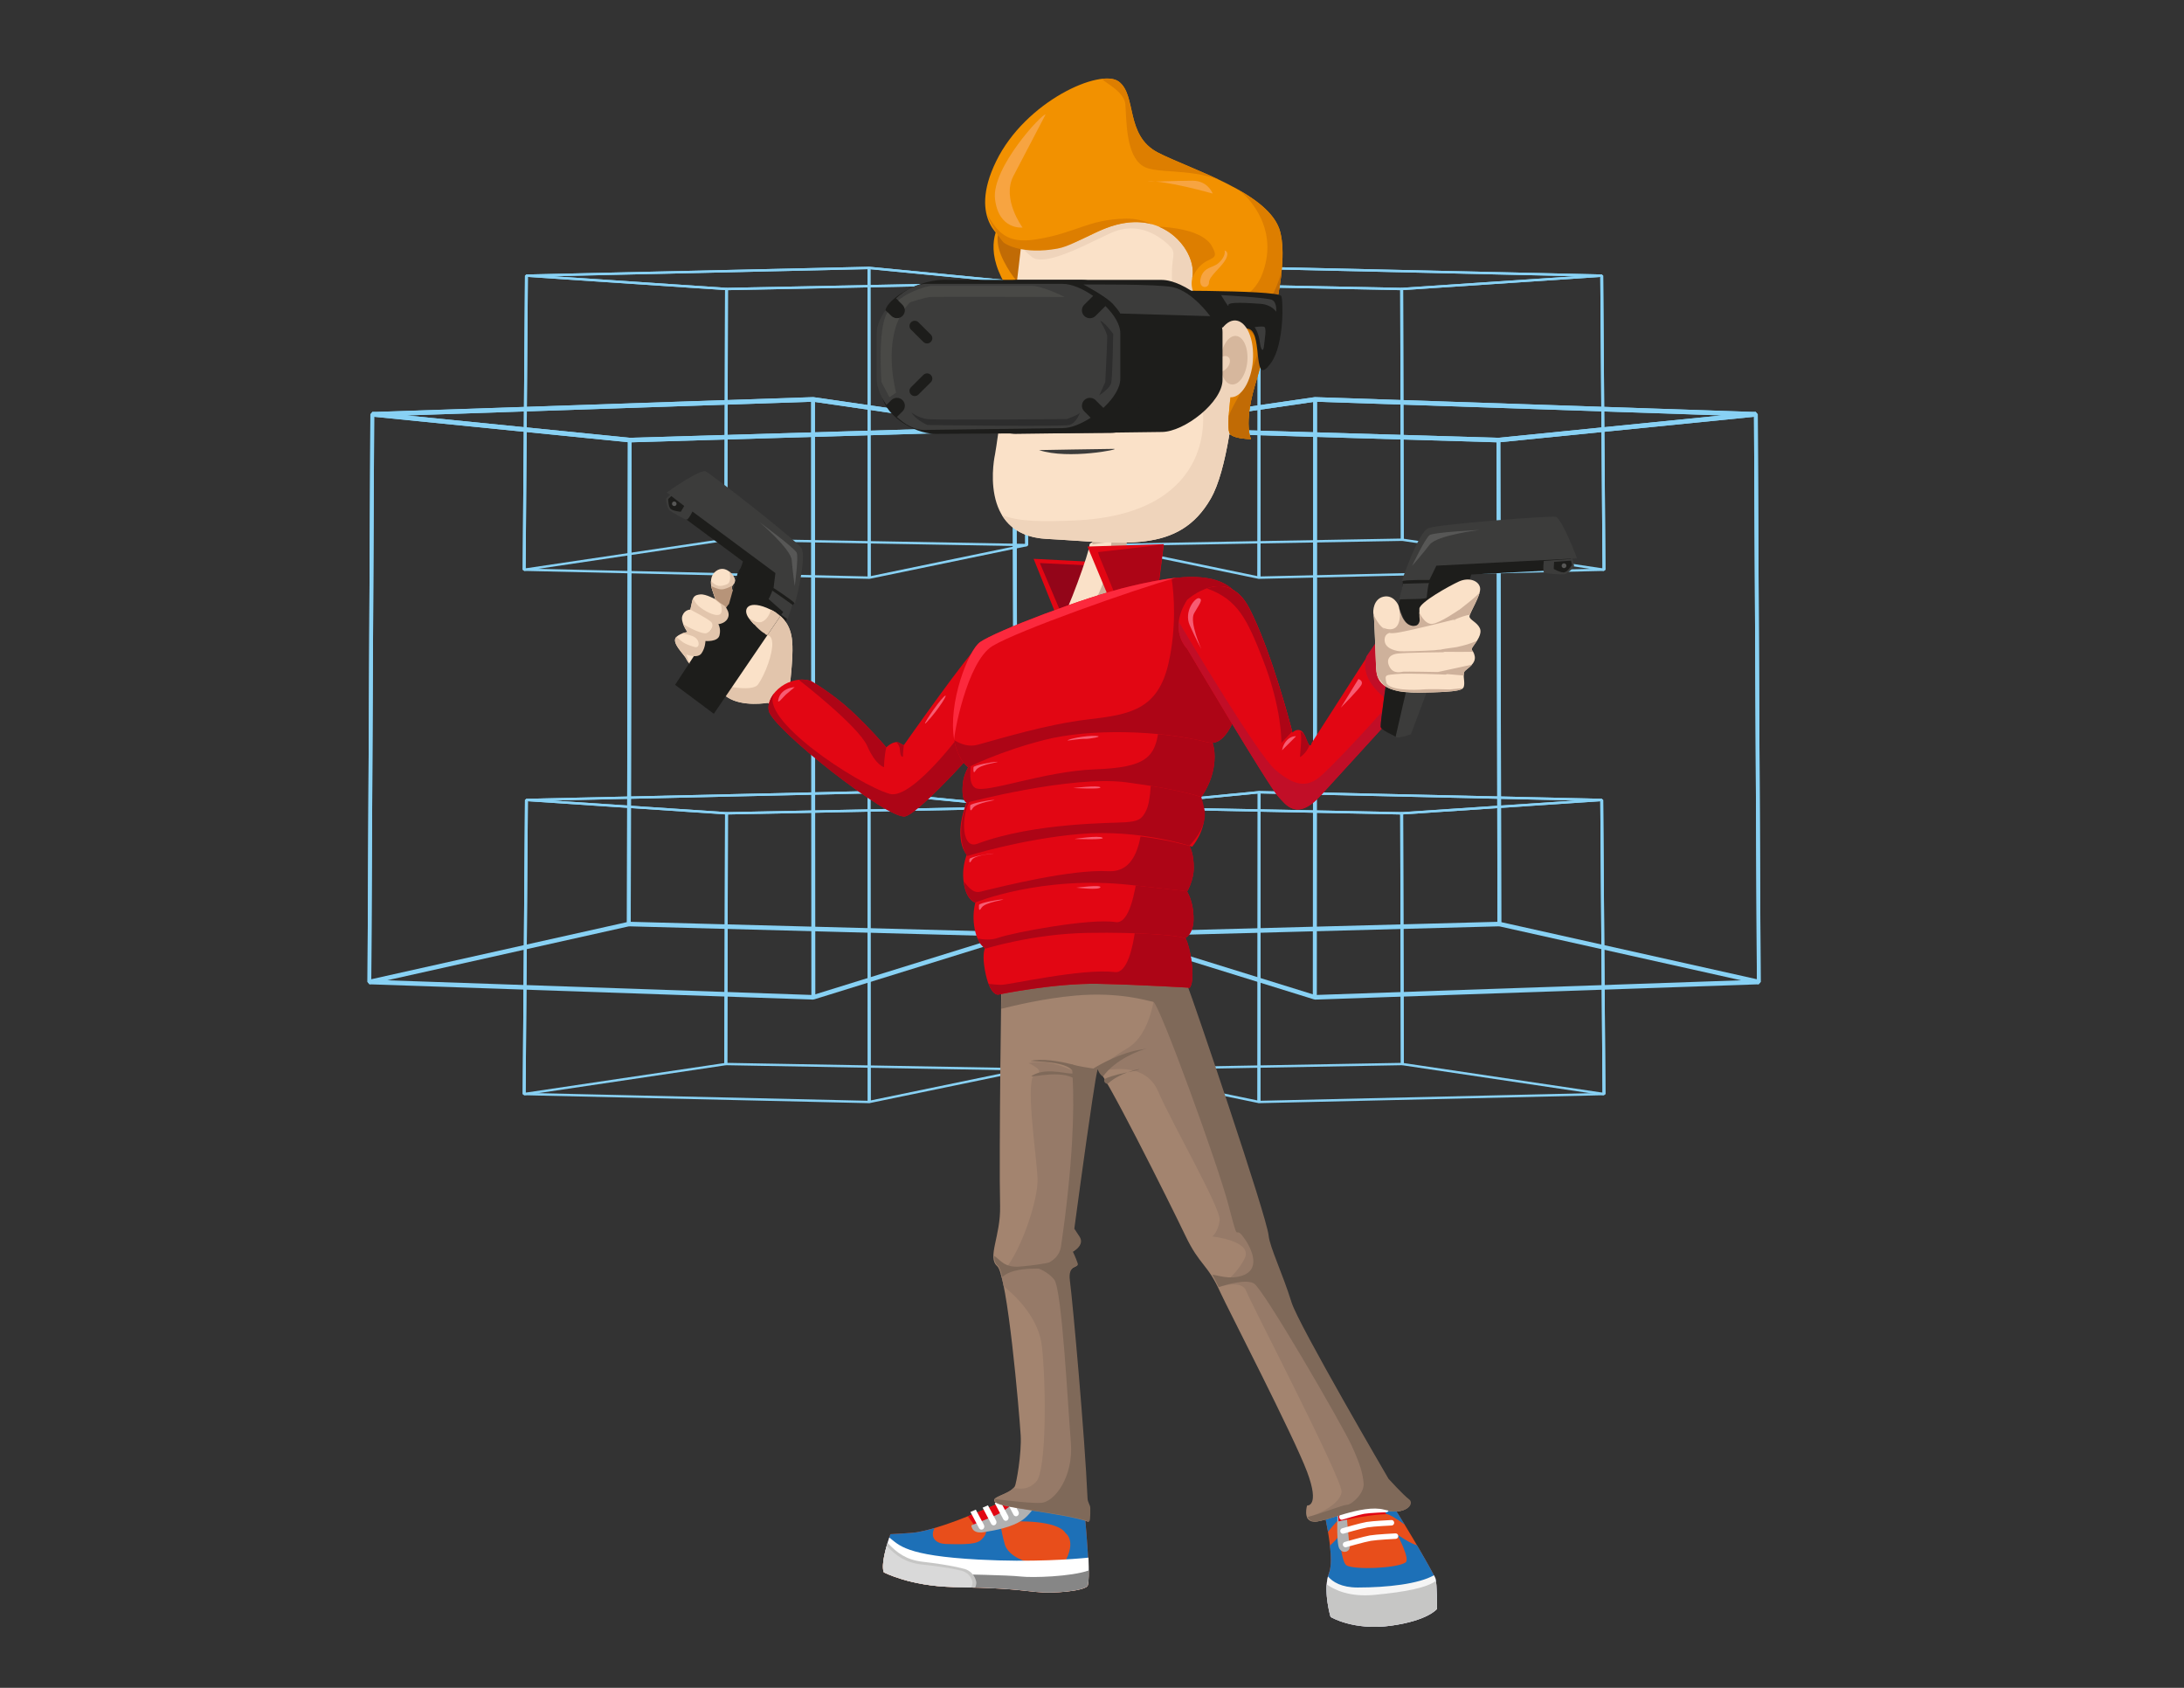 <?xml version="1.0" encoding="UTF-8"?> <svg xmlns="http://www.w3.org/2000/svg" id="a" viewBox="0 0 792 612"><rect x="0" y="0" width="792" height="612" fill="#333333" stroke="none"/><g id="b"><g id="c"><path id="d" d="M228.41,158.74l129.95-3.87-63.53-9.22-147.38,4.98,80.96,8.11Zm139.48-2.49l-139.51,4.15h-.07l-93.35-9.35,.04-1.66,159.83-5.4h.1l73.02,10.6-.07,1.65Z" fill="#88d1f4"></path><path id="e" d="M229.05,160.38l-.32,173.86,139.02,3.71-.55-181.69-138.15,4.11Zm-1.69,174.67l.33-175.48,.67-.83,139.51-4.15,.7,.83,.56,183.38-.69,.83-140.39-3.75-.67-.83Z" fill="#88d1f4"></path><path id="f" d="M368.55,155.42l.56,183.38-.51,.8-73.48,22.81-.85-.8-.1-216.79,.76-.82,73.02,10.6,.6,.82Zm-.81,182.74l-.56-182.01-71.66-10.4,.1,214.79,72.11-22.38Z" fill="#88d1f4"></path><path id="g" d="M135.69,151.13l-1.05,203.93,92.71-20.7,.32-174.03-91.99-9.21Zm-2.42,204.92l1.05-205.83,.74-.83,93.35,9.35,.63,.83-.32,175.48-.56,.81-94.08,21-.8-.82Z" fill="#88d1f4"></path><path id="h" d="M295.53,144.83l.1,216.79-.7,.83-161-5.55-.66-.83,1.05-205.83,.67-.83,159.83-5.4,.7,.83Zm-1.26,215.93l-.1-215.08-158.48,5.35-1.05,204.22,159.63,5.51Z" fill="#88d1f4"></path></g><g id="i"><path id="j" d="M543.35,158.74l-129.95-3.87,63.53-9.22,147.38,4.98-80.96,8.11Zm-139.48-2.49l139.51,4.15h.07l93.35-9.35-.04-1.66-159.84-5.4h-.1l-73.02,10.6,.06,1.65Z" fill="#88d1f4"></path><path id="k" d="M542.71,160.38l.32,173.86-139.02,3.71,.55-181.69,138.14,4.11Zm1.69,174.67l-.33-175.48-.67-.83-139.51-4.15-.7,.83-.56,183.38,.7,.83,140.39-3.75,.67-.83Z" fill="#88d1f4"></path><path id="l" d="M403.2,155.42l-.56,183.38,.51,.8,73.48,22.81,.85-.8,.11-216.79-.76-.82-73.02,10.6-.6,.82Zm.8,182.74l.56-182.01,71.66-10.4-.11,214.79-72.11-22.38Z" fill="#88d1f4"></path><path id="m" d="M636.06,151.13l1.05,203.93-92.71-20.7-.32-174.03,91.99-9.21Zm2.42,204.92l-1.05-205.83-.74-.83-93.35,9.35-.63,.83,.33,175.48,.56,.81,94.08,21,.8-.82Z" fill="#88d1f4"></path><path id="n" d="M476.22,144.83l-.11,216.79,.7,.83,161-5.55,.66-.83-1.05-205.83-.67-.83-159.83-5.4-.7,.83Zm1.26,215.93l.11-215.08,158.47,5.35,1.05,204.22-159.63,5.51Z" fill="#88d1f4"></path></g><g id="o"><path id="p" d="M263.49,104.36l101-2-49.38-4.78-114.55,2.58,62.93,4.2Zm108.4-1.29l-108.42,2.15h-.06l-72.55-4.84,.03-.86,124.23-2.8h.08l56.75,5.49-.05,.86Z" fill="#88d1f4"></path><path id="q" d="M263.99,105.21l-.25,90.07,108.05,1.92-.43-94.12-107.37,2.13Zm-1.31,90.49l.25-90.91,.52-.43,108.42-2.15,.54,.43,.44,95-.54,.43-109.11-1.94-.52-.43Z" fill="#88d1f4"></path><path id="r" d="M372.41,102.64l.44,95-.4,.42-57.1,11.82-.66-.42-.08-112.31,.59-.43,56.75,5.49,.47,.43Zm-.63,94.67l-.43-94.29-55.69-5.39,.08,111.27,56.04-11.6Z" fill="#88d1f4"></path><path id="s" d="M191.43,100.42l-.81,105.65,72.06-10.72,.25-90.16-71.49-4.77Zm-1.88,106.16l.82-106.63,.57-.43,72.55,4.84,.49,.43-.25,90.91-.44,.42-73.12,10.88-.62-.42Z" fill="#88d1f4"></path><path id="t" d="M315.66,97.15l.08,112.31-.55,.43-125.12-2.88-.52-.43,.82-106.63,.51-.43,124.23-2.8,.55,.43Zm-.98,111.87l-.08-111.43-123.17,2.77-.82,105.8,124.06,2.85Z" fill="#88d1f4"></path></g><g id="u"><path id="v" d="M508.26,104.36l-101-2,49.38-4.78,114.55,2.58-62.92,4.2Zm-108.4-1.29l108.42,2.15h.06l72.55-4.84-.03-.86-124.23-2.8h-.08l-56.75,5.49,.05,.86Z" fill="#88d1f4"></path><path id="w" d="M507.77,105.21l.25,90.07-108.04,1.92,.43-94.12,107.37,2.13Zm1.31,90.49l-.25-90.91-.52-.43-108.42-2.15-.54,.43-.43,95,.54,.43,109.11-1.94,.52-.43Z" fill="#88d1f4"></path><path id="x" d="M399.34,102.64l-.43,95,.4,.42,57.1,11.82,.66-.42,.08-112.31-.59-.43-56.75,5.49-.47,.43Zm.63,94.67l.43-94.29,55.69-5.39-.08,111.27-56.04-11.6Z" fill="#88d1f4"></path><path id="y" d="M580.32,100.42l.81,105.65-72.06-10.72-.25-90.16,71.5-4.77Zm1.88,106.16l-.82-106.63-.58-.43-72.55,4.84-.49,.43,.25,90.91,.44,.42,73.12,10.88,.63-.42Z" fill="#88d1f4"></path><path id="a`" d="M456.09,97.15l-.08,112.31,.54,.43,125.12-2.88,.52-.43-.82-106.63-.52-.43-124.23-2.8-.55,.43Zm.98,111.87l.08-111.43,123.17,2.77,.82,105.8-124.06,2.85Z" fill="#88d1f4"></path></g><g id="aa"><path id="ab" d="M263.49,294.47l101-2-49.38-4.78-114.55,2.58,62.93,4.2Zm108.4-1.29l-108.42,2.15h-.06l-72.55-4.84,.03-.86,124.23-2.8h.08l56.75,5.49-.05,.86Z" fill="#88d1f4"></path><path id="ac" d="M263.99,295.32l-.25,90.07,108.05,1.92-.43-94.12-107.37,2.13Zm-1.31,90.49l.25-90.91,.52-.43,108.42-2.15,.54,.43,.44,95-.54,.43-109.11-1.94-.52-.43Z" fill="#88d1f4"></path><path id="ad" d="M372.41,292.75l.44,95-.4,.42-57.1,11.81-.66-.41-.08-112.31,.59-.43,56.75,5.49,.47,.43Zm-.63,94.67l-.43-94.29-55.69-5.39,.08,111.27,56.04-11.59Z" fill="#88d1f4"></path><path id="ae" d="M191.43,290.53l-.81,105.65,72.06-10.72,.25-90.16-71.49-4.77Zm-1.88,106.17l.82-106.63,.57-.43,72.55,4.84,.49,.43-.25,90.91-.44,.42-73.12,10.88-.62-.42Z" fill="#88d1f4"></path><path id="af" d="M315.66,287.26l.08,112.31-.55,.43-125.12-2.88-.52-.43,.82-106.63,.51-.43,124.23-2.8,.55,.43Zm-.98,111.87l-.08-111.43-123.17,2.77-.82,105.8,124.06,2.86Z" fill="#88d1f4"></path></g><g id="ag"><path id="ah" d="M508.26,294.47l-101-2,49.38-4.78,114.55,2.58-62.92,4.2Zm-108.4-1.29l108.42,2.15h.06l72.55-4.84-.03-.86-124.23-2.8h-.08l-56.75,5.49,.05,.86Z" fill="#88d1f4"></path><path id="ai" d="M507.77,295.32l.25,90.07-108.04,1.92,.43-94.12,107.37,2.13Zm1.31,90.49l-.25-90.91-.52-.43-108.42-2.15-.54,.43-.43,95,.54,.43,109.11-1.94,.52-.43Z" fill="#88d1f4"></path><path id="aj" d="M399.34,292.75l-.43,95,.4,.42,57.1,11.81,.66-.41,.08-112.31-.59-.43-56.75,5.49-.47,.43Zm.63,94.67l.43-94.29,55.69-5.39-.08,111.27-56.04-11.59Z" fill="#88d1f4"></path><path id="ak" d="M580.32,290.53l.81,105.65-72.06-10.72-.25-90.16,71.5-4.77Zm1.88,106.17l-.82-106.63-.58-.43-72.55,4.84-.49,.43,.25,90.91,.44,.42,73.12,10.88,.63-.42Z" fill="#88d1f4"></path><path id="al" d="M456.09,287.26l-.08,112.31,.54,.43,125.12-2.88,.52-.43-.82-106.63-.52-.43-124.23-2.8-.55,.43Zm.98,111.87l.08-111.43,123.17,2.77,.82,105.8-124.06,2.86Z" fill="#88d1f4"></path></g></g><g><g><path d="M288.64,215.41s.14,1.71-.26,2.77c-.25,.65-.73,.87-1.07,1.6-1.04,2.19-2.15,5-2.41,5.97-.5,1.83-11.25,7.4-12.89,6.3-1.64-1.1-4.81-24.6-4.05-25.21,.77-.61,1.45-3.28,1.45-3.28l-26.68-19.77s.82-5.29,1.52-5.21c.7,.08,36.31,23.23,36.77,23.6,.45,.37,7.62,13.24,7.62,13.24Z" fill="#1d1d1b"></path><path d="M288.31,218.87c-.97-1.29-7.79-5.67-7.79-5.67l.67-5.41-39.4-29.23s12.07-8.57,14.1-7.65c2.04,.93,32.4,24.63,34.67,27.74,2.26,3.11-2.25,20.21-2.25,20.21Z" fill="#3c3c3b"></path><path d="M285.59,224.51c-2.47-1.84-7.89-5.25-7.59-5.81,.46-.86,2.23-4.38,2.01-4.57-.38-.32,5.5,3.81,7.45,5.22-.67,1.81-1.41,3.83-1.86,5.16Z" fill="#3c3c3b"></path><path d="M288.2,212.56s1.44-10.47,.71-12.15c-.72-1.68-13.51-11.1-13.51-11.1,0,0,11.38,9.68,11.71,13.81,.33,4.12,1.09,9.44,1.09,9.44Z" fill="#575756"></path><g><path d="M257.64,208.4s2.85-3.05,5.7-1.83c2.85,1.22,5.3,4.89,2.04,6.52-3.26,1.63-7.33,2.65-7.74-4.68Z" fill="none"></path><path d="M260.08,217.57c-.61-.2-4.07-2.24-6.11-2.04-2.04,.2-2.65,.81-3.05,2.85-.41,2.04-.61,2.65-.61,2.65,0,0-2.04,0-2.85,2.24-.81,2.24,1.83,5.91,1.83,5.91,0,0-2.26,.29-3.87,1.63-2.44,2.04,2.76,6.46,3.46,8.15,1.02,2.44,10.17,10.72,14.87,13.85,5.5,3.67,14.66,2.04,14.66,2.04l10.18,6.92s4.48-7.13,3.67-7.54c-.81-.41-5.7-6.72-5.7-6.72,0,0,.81-7.41,.81-11.61s0-11-7.94-14.87c-7.94-3.87-10.39-.41-7.94,3.05,2.44,3.46,5.91,5.5,5.91,5.7,0,.64-17.31-12.22-17.31-12.22Z" fill="#fae1c8"></path><path d="M254.18,240.38c-.83,.64-2.39,.7-3.87,.58,1.51,1.75,3.96,4.11,6.51,6.35,.02-.2,.02-.41,0-.62-.2-2.65,5.09-6.52,5.09-6.52l-4.28-5.09s-1.63,3.87-3.46,5.3Z" fill="#b79479"></path><path d="M271.26,223.74c.08,.06,.16,.13,.24,.19-.1-.09-.19-.18-.29-.27,.02,.03,.03,.05,.05,.08Z" fill="#e2c5ac"></path><path d="M289.8,259.77c-1.91-1.95-3.93-4.14-4.87-5.55-2.04-3.05,1.63-7.54,1.63-7.54,0,0,.04-.07,.11-.21,.22-2.18,.71-7.34,.71-10.58,0-4.25,0-10.9-7.77-14.78-.41,1.31-1.41,3.67-3.43,4.39-1.44,.51-3.24-.48-4.67-1.58,1.34,1.99,4.33,5.11,5.85,5.79,.03,.03,.04,.05,.04,.06,.61,1.02,2.44-.2,2.65,3.46,.2,3.67-2.44,11-5.09,14.87-2.23,3.26-14.47,.15-18.24-.9,2.52,2.22,5.14,4.32,7.04,5.59,5.5,3.67,14.66,2.04,14.66,2.04l10.18,6.92s.54-.85,1.2-1.99Z" fill="#e2c5ac"></path><path d="M258.18,213.56l1.36,4.07s12.22,9.64,11.68,9.1c-.54-.54-5.84-12.36-5.84-13.64,0-1.29,1.77-1.56,.95-3.46-.81-1.9-3.67-4.75-6.65-2.58-2.99,2.17-1.49,6.52-1.49,6.52Z" fill="#fae1c8"></path><path d="M270.53,226.24c.03-.18,.06-.37,.09-.56-1.52-3.02-5.25-11.52-5.25-12.6,0-1.29,1.77-1.56,.95-3.46-.33-.77-.99-1.7-1.86-2.38,.31,1.25,.79,4.06-.99,4.69-2.24,.79-3.59,.94-5.65-1.29-.11,1.57,.36,2.92,.36,2.92l1.36,4.07s8.48,6.69,11,8.61Z" fill="#e2c5ac"></path><path d="M265.38,213.09c0-.3,.1-.54,.23-.77-1.14,.65-2.81,1.38-3.9,1.38-1.39,0-3.11-.84-3.78-1.2,.11,.64,.25,1.06,.25,1.06l1.29,3.7s8.55,7.06,11.06,8.98c.03-.18,.06-.37,.09-.56-1.52-3.02-5.25-11.52-5.25-12.6Z" fill="#b79479"></path><path d="M264.36,218.99c-.39-.1-19.55,29.33-19.55,29.33l14.05,10.49,25.15-36.92-16.39-14.5-3.26,11.61Z" fill="#1d1d1b"></path><path d="M279.43,221.03c-7.94-3.87-10.39-.41-7.94,3.05,.6,.85,1.26,1.61,1.91,2.28,1.56-.11,4.09-.45,4.09-.45,0,0,2.25-2.06,4.07-3.66-.64-.43-1.35-.85-2.13-1.23Z" fill="#fae1c8"></path><path d="M279.6,221.12c-.41,1.31-1.41,3.67-3.43,4.39-1.44,.51-3.24-.48-4.67-1.58,1.34,1.99,4.33,5.11,5.85,5.79,.03,.03,.04,.05,.04,.06,.2,.33,.52,.42,.88,.53l4.73-6.94c-.92-.82-2.04-1.58-3.4-2.26Z" fill="#e2c5ac"></path><path d="M256.21,229.58c-1.38,.52-6.56-2.04-8.48-3.32,.37,.98,.88,1.87,1.22,2.4,.21,.31,.34,.51,.34,.51h0c-.08,.01-.96,.14-1.98,.54,1.38,.2,3.72,.66,4.84,1.49,1.63,1.22,1.63,3.67,0,3.46,0,0-3.46-.81-5.09-2.24-.62-.55-1.25-1.06-1.78-1.49-2.06,2.09,2.92,6.36,3.61,8.01,.18,.44,.63,1.1,1.27,1.91-.67-1.99-1.27-3.54-1.27-3.54,0,0,4.07,1.63,5.5-.41,1.43-2.04,1.43-4.48,1.43-4.48,0,0,4.48,.41,5.09-2.04,.61-2.44-.41-4.07-.41-4.07,0,0,3.05-.2,3.67-2.85,.29-1.25-.43-2.6-1.26-3.67-.64-.42-1.2-.78-1.65-1.08,.42,1.31,.93,3.56-.35,4.13-1.83,.81-5.91-1.63-7.54-3.05-1.07-.94-1.7-2.14-2.01-2.85-.18,.37-.32,.84-.43,1.43-.41,2.04-.61,2.65-.61,2.65,0,0,6.31,3.26,7.54,4.48,1.22,1.22,0,3.46-1.63,4.07Z" fill="#e2c5ac"></path></g><g><path d="M251.28,185.19s-1.48,3.01-2.15,3.2c-.67,.19-5.61-2.76-6.37-3.38-.76-.62-1.45-3.93-1.15-4.3,.31-.37,1.76-1.66,1.76-1.66l7.91,6.14Z" fill="#3c3c3b"></path><path d="M248.12,183.46l-4.67-3.59-1.13,1.06s.01,2.75,.86,3.57c.85,.82,3.71,1.06,3.71,1.06l1.23-2.09Z" fill="#1d1d1b"></path><path d="M243.87,182.14c-.29,.35-.23,.87,.12,1.16,.35,.29,.88,.25,1.17-.1,.29-.35,.23-.86-.12-1.16-.36-.29-.88-.25-1.17,.1Z" fill="#575756"></path></g></g><g><path d="M294.23,247.01s7.46,4.26,14.38,10.65c6.92,6.39,12.78,13.31,12.78,13.31,0,0,2.86-2.76,4.79-1.6,1.33,.8,1.6,.8,1.6,.8,0,0,24.5-34.89,27.16-35.95,2.66-1.06,14.91,19.17,9.05,26.1-5.86,6.92-29.83,34.09-35.68,35.68-5.86,1.6-48.47-31.96-49.53-38.35-1.07-6.39,7.99-13.32,15.45-10.65Z" fill="#e20613"></path><path d="M328.31,296.01c5.86-1.6,29.83-28.76,35.68-35.68,1.82-2.15,1.89-5.6,1.04-9.28-4.44,1.57-9.28,3.79-10.63,6.35-2.66,5.06-23.26,32.93-31.78,30.45-11.75-3.43-48.64-27.7-41.59-36.83-1.7,1.97-2.65,4.34-2.26,6.64,1.06,6.39,43.67,39.95,49.53,38.35Z" fill="#ad0516"></path><path d="M326.36,272.04c.18,2.84,1.07,2.31,1.07,2.31,0,0,.07-2.16,.34-4.17-.07-.01-.41-.09-1.58-.8-.37-.22-.76-.3-1.17-.28,.59,.52,1.25,1.41,1.35,2.95Z" fill="#ad0516"></path><path d="M288.19,249.14s-4.49,.14-5.75,3.87c-1.13,3.36,1.68-.43,2.53-1.15,.84-.72,3.23-2.73,3.23-2.73Z" fill="#f75c72"></path><path d="M335.97,261.95c-2.4,2.5,3.9-7.04,6.29-9.29,2.39-2.25-2.04,4.86-6.29,9.29Z" fill="#f75c72"></path><path d="M289.96,246.74s21.3,16.51,24.5,23.7c3.2,7.19,6.12,7.72,6.12,7.72,0,0,0-3.54,.83-7.22l-.03,.03s-5.86-6.92-12.78-13.31c-6.92-6.39-14.38-10.65-14.38-10.65-1.45-.52-2.96-.66-4.44-.53l.18,.27Z" fill="#ad0516"></path></g><g><polygon points="397.14 203.78 374.83 202.62 383.15 223.37 393.36 219.14 397.14 203.78" fill="#e20613"></polygon><polygon points="400.92 205.31 377.1 204.16 385.42 223.75 396.39 214.92 400.92 205.31" fill="#930519"></polygon></g><g><path d="M384.77,224.89c1.77-1.22,10.65-25.67,10.3-27.29-.35-1.63,12.78-4.07,12.78-4.07,0,0-2.84,24.44-4.26,29.33-1.42,4.89-18.82,2.04-18.82,2.04Z" fill="#fae1c8"></path><path d="M396.13,195.23c.08,.37,0-.49,0,2.16l6.92-1.02s-.18,8.87-4.44,18.46c-1.77,3.97-7.01,7.57-12.54,10.48,6.83,.41,17.62,.48,18.58-3.07,1.42-5.23,4.79-31.56,4.79-31.56,0,0-13.67,2.82-13.31,4.56Z" fill="#ceb19b"></path></g><g><polygon points="394.36 198.17 402.52 217.72 420.24 211.63 422.05 197.3 394.36 198.17" fill="#e20613"></polygon><polygon points="420.24 210.98 421.95 197.43 398.19 200.2 398.62 201.64 404.69 216.32 420.24 210.98" fill="#ad0516"></polygon></g><g><g><path d="M497.42,543.4s6.66,11.98,6.92,13.85c.27,1.86,4.53,4.26,4.26,1.86-.27-2.4-6.92-15.98-7.19-16.78-.27-.8-4,1.07-4,1.07Z" fill="#b1b1b1"></path><g><path d="M479.31,544.74s5.06,19.44,2.66,25.56,.53,15.98,.53,15.98c0,0,8.26,5.06,21.84,3.2,13.58-1.86,16.78-6.12,16.78-6.12,0,0,0-9.05-.53-10.92-.53-1.86-15.18-26.9-18.91-31.42-3.73-4.53-22.37,3.73-22.37,3.73Z" fill="#e84e1b"></path><g><path d="M486.23,550.59c1.07,0,14.65-1.6,16.51-1.6,.89,0,3.82,1.69,6.63,3.8-3.23-5.3-6.26-10.05-7.69-11.79-3.73-4.53-22.37,3.73-22.37,3.73,0,0,1.3,5,2.27,10.73,1.92-2.54,4.14-4.87,4.65-4.87Z" fill="#1d70b7"></path><path d="M520.58,572.43c-.23-.82-3.18-6.09-6.73-12.14-3.06-.65-10.04-5.97-10.04-5.97l-16.51,.53s-2.58,3.5-5.01,5.56c.45,3.99,.52,7.75-.32,9.89-2.4,6.12,.53,15.98,.53,15.98,0,0,8.26,5.06,21.84,3.2,13.58-1.86,16.78-6.12,16.78-6.12,0,0,0-9.05-.53-10.92Z" fill="#1d70b7"></path></g><path d="M521.12,583.35s0-9.05-.53-10.92c-.05-.19-.26-.63-.58-1.26-5.49,3.16-16.88,4.45-27.64,4.45-5.9,0-9.08-2-10.8-4.03-1.59,6.12,.95,14.68,.95,14.68,0,0,8.26,5.06,21.84,3.2,13.58-1.86,16.78-6.12,16.78-6.12Z" fill="#f5f5f5"></path><path d="M504.34,589.47c13.58-1.86,16.78-6.12,16.78-6.12,0,0,0-7.33-.39-10.15-3.47,2.54-10.88,4-22.25,5.09-9.18,.88-14.6-1.86-17.38-3.81-.43,5.62,1.4,11.8,1.4,11.8,0,0,8.26,5.06,21.84,3.2Z" fill="#c6c6c5"></path><path d="M485.17,545.8s.27,20.24,3.2,21.84c2.93,1.6,17.84,1.07,21.3-1.07,3.46-2.13-14.65-30.36-15.45-30.62-.8-.27-9.05,1.06-9.05,1.06v8.79Z" fill="#e84e1b"></path><path d="M485.17,545.8s-.8,13.58,.53,15.71c1.33,2.13,3.99,1.07,3.73-.8-.27-1.86-1.6-15.71-1.33-16.78,.27-1.06-2.93,1.86-2.93,1.86Z" fill="#b1b1b1"></path><path d="M507.06,556.82c.09,.54-.28,1.06-.82,1.15,0,0-6.84,.34-9.13,.73-2.25,.38-8.99,2.33-8.99,2.33-.54,.09-1.06-.28-1.15-.82h0c-.09-.54,.28-1.06,.82-1.15,0,0,6.74-1.95,8.99-2.33,2.28-.39,9.13-.73,9.13-.73,.54-.09,1.06,.27,1.15,.82h0Z" fill="#fff"></path></g><path d="M494.22,535.95c-.8-.27-9.05,1.06-9.05,1.06v8.79s.03,2.53,.21,5.87c3.71-.98,12.93-2.63,17.3-2.62-3.95-6.79-8.08-12.98-8.45-13.1Z" fill="#e20613"></path></g><path d="M363.2,352.02s-.99,66.57-.53,85.22c.27,10.92-4.79,18.64-1.06,21.84,3.73,3.2,7.99,52.73,8.52,61.25,.42,6.69-1.63,17.9-2.13,18.64-2.13,3.2-9.59,3.73-6.92,5.86,2.66,2.13,23.97,3.73,33.55,6.92,.38,.13,.52-1.65,.48-4.79-.02-1.36-.93-1.9-1.01-3.73-.96-22.15-5.3-70.49-6.39-78.83-.8-6.12,3.44-4.42,2.84-6.21-.71-2.13-1.78-4.26-1.78-4.26,0,0,4.53-2.31,2.4-5.5-2.13-3.2-1.86-2.84-1.86-2.84,0,0,7.46-55.75,8.52-57.88,1.07-2.13,26.63,49,31.96,60.18,5.33,11.18,7.99,10.12,12.78,20.77,2.25,5,26.63,52.2,31.42,64.98,4.79,12.78,0,12.25,0,12.25,0,0-1.6,5.33,2.13,5.86,3.73,.53,17.58-6.39,25.56-4.26,7.99,2.13,11.18-2.13,9.05-3.73-2.13-1.6-7.46-7.46-7.46-7.46,0,0-32.65-55.87-35.15-63.91-3.37-10.83-7.91-20.02-8.34-24.32-.71-7.1-27.34-85.39-29.47-90.72-2.13-5.33-1.6-10.12-5.86-11.18-4.26-1.07-61.25,5.86-61.25,5.86Z" fill="#a3846f"></path><path d="M474.19,550.58c.42,.3,1.36,.71,2.67,1.19,4.56-.26,17.29-6.28,24.82-4.28,7.99,2.13,11.18-2.13,9.05-3.73-2.13-1.6-7.46-7.46-7.46-7.46,0,0-32.65-55.87-35.15-63.91-3.37-10.83-7.91-20.02-8.34-24.32-.71-7.1-27.34-85.39-29.47-90.72-2.13-5.33-1.6-10.12-5.86-11.18-.71-.18-2.88-.13-6,.06l.41,13.16s-1.07,15.45-10.12,20.77c-6.45,3.8-9.27,6.56-10.36,7.85,.12,.14,.26,.31,.41,.52,3.71-.94,16.59-3.36,21.13,7.08,5.33,12.25,22.9,42.61,22.37,46.87-.53,4.26-2.66,5.86-2.66,5.86,0,0,14.91,1.6,11.72,7.99-3.2,6.39-9.41,10.35-9.41,10.35,0,0,8.35-2.89,9.95,1.37,1.6,4.26,35.15,68.71,34.62,72.97-.53,4.26-8.03,7.97-12.27,9.05-.12,.03-.21,.07-.25,.12,.06,.14,.13,.27,.21,.4Z" fill="#967a68"></path><g><path d="M364.68,544.2c-1.38,0-19.8,9.25-32.11,11.36-2.07,.36-9.67,.71-9.67,.71,0,0-3.8,10.3-2.42,13.85,0,0,9.32,4.97,25.2,5.33,15.88,.36,20.71,.71,30.03,1.78,6.33,.72,17.26-.35,18.64-2.13,1.38-1.78-1.04-26.63-1.04-26.63l-28.65-4.26Z" fill="#e84e1b"></path><path d="M364.34,559.83c-1.45-5.21-1.73-8.52-1.73-8.52l-5.52,2.49s1.38,1.42-.35,3.55c-1.73,2.13-3.11,2.84-13.81,2.49-3.26-.11-5.87-2.13-4.05-5.76-2.2,.64-4.33,1.16-6.31,1.5-2.07,.36-9.67,.71-9.67,.71,0,0-1.07,2.92-1.87,6.18,2.98,3.6,6.12,6.98,7.74,7.32,3.45,.71,27.62,1.42,31.76,2.13,4.14,.71,12.77-5.33,12.77-5.33,0,0-7.59-1.78-8.98-6.75Z" fill="#1d70b7"></path><path d="M394.77,569.38c-.17-7.86-1.44-20.91-1.44-20.91l-19.63-2.92c-3.31,3.34-5.91,6.12-5.91,6.12,0,0,15.54-.71,18.64,4.26,0,0,4.83,3.2-1.73,12.78,0,0,4.82,.35,10.07,.68Z" fill="#1d70b7"></path><path d="M364.68,544.2c-.75,0-6.57,2.75-13.7,5.59l2.65,3.64s12.77-1.77,15.19-6.75c.29-.59,.48-1.18,.61-1.78l-4.75-.71Z" fill="#e20613"></path><path d="M352.25,553.08s0,3.19,4.49,2.48c4.49-.71,10.01-1.78,13.81-4.26,3.8-2.49,6.9-8.52,6.9-8.52l-6.9-.35s-5.52,5.33-9.67,7.1c-4.14,1.77-8.63,3.55-8.63,3.55Z" fill="#b1b1b1"></path><path d="M375.73,577.22c6.33,.72,17.26-.35,18.64-2.13,.51-.65,.56-5.78,.35-10.3-5.61,.56-20.29,1.74-39.7,.71-26.93-1.42-29-5.33-32.53-8.01-.95,2.83-3.08,9.82-1.99,12.62,0,0,9.32,4.97,25.2,5.33,15.88,.36,20.71,.71,30.03,1.78Z" fill="#fff"></path><g><path d="M355.03,554.08c.29,.54,.92,.72,1.41,.41,.49-.31,.66-1,.38-1.54l-2.96-5.57c-.63,.28-1.28,.56-1.94,.85l3.11,5.85Z" fill="#fff"></path><path d="M359.44,552.52c.29,.54,.92,.72,1.41,.41,.49-.31,.66-1,.38-1.54l-2.96-5.57c-.63,.28-1.28,.56-1.94,.85l3.11,5.85Z" fill="#fff"></path><path d="M363.84,550.88c.29,.54,.92,.72,1.41,.41,.49-.31,.66-1,.38-1.54l-2.96-5.57c-.63,.28-1.28,.56-1.94,.85l3.11,5.85Z" fill="#fff"></path><path d="M367.55,549.24c.29,.54,.92,.72,1.41,.41,.49-.31,.66-1,.38-1.54l-2.96-5.57c-.63,.28-1.28,.56-1.94,.85l3.11,5.85Z" fill="#fff"></path></g><path d="M394.37,575.09c.33-.43,.47-2.81,.46-5.66-6.33,2.26-20.46,2.7-24.71,2.2-4.53-.53-22.37-.8-21.84-.8,0,0-.99,1.93-2.29,4.62,15.64,.35,20.47,.71,29.73,1.77,6.33,.72,17.26-.35,18.64-2.13Z" fill="#868686"></path><path d="M353.97,573.3c-1.1-4.13-4.77-4.55-4.77-4.55,0,0-4.04-1.24-14.69-2.48-5.83-.68-9.29-3.24-12.64-6.84-.98,3.23-2.18,8.09-1.44,10.47,1.22,.63,4.32,2.08,9.04,3.39,4.14,1.06,9.6,2.01,16.23,2.16,3,.07,5.61,.13,7.93,.21,.38-.85,.54-1.65,.35-2.36Z" fill="#c6c6c5"></path><path d="M352.13,575.61c.46-.82,.66-1.61,.46-2.29-1.04-3.55-4.49-3.91-4.49-3.91,0,0-3.8-1.06-13.81-2.13-5.99-.64-9.32-3.2-12.75-6.75-.93,3.26-1.85,7.54-1.05,9.59,0,0,9.32,4.97,25.2,5.33,2.38,.05,4.51,.11,6.44,.16Z" fill="#d9d9d9"></path></g><path d="M361.07,544.83c2.66,2.13,23.97,3.73,33.55,6.92,.38,.13,.52-1.65,.48-4.79-.02-1.36-.93-1.9-1.01-3.73-.96-22.15-5.3-70.49-6.39-78.83-.8-6.12,3.44-4.42,2.84-6.21-.71-2.13-1.78-4.26-1.78-4.26,0,0,4.53-2.31,2.4-5.5-2.13-3.2-1.86-2.84-1.86-2.84,0,0,5.17-38.65,7.51-52.81l-2.99-2.49s.53,0-7.46-3.2c-7.99-3.2-13.31-1.6-13.31-1.6,0,0,6.57,3.02,2.49,3.91s.18,28.05,.71,37.64c.46,8.2-6.89,29.26-13.35,34.84,.36,1.19,.71,2.71,1.07,4.47,5.01,4.08,12.81,11.93,13.88,21.95,1.6,14.91,1.6,45.27-2.13,49-2.96,2.96-5.25,2.56-8.2,2.27-2.58,2.68-8.94,3.28-6.45,5.27Z" fill="#967a68"></path><path d="M505.57,551.98c.09,.54-.26,1.06-.79,1.15,0,0-6.66,.31-8.88,.69-2.19,.37-8.74,2.28-8.74,2.28-.53,.09-1.03-.28-1.12-.82h0c-.09-.54,.26-1.06,.79-1.15,0,0,6.55-1.92,8.74-2.28,2.22-.37,8.88-.69,8.88-.69,.53-.09,1.03,.28,1.12,.82h0Z" fill="#fff"></path><path d="M503.59,547.19c.09,.54-.23,1.05-.71,1.13,0,0-6.13,.22-8.17,.57-2.01,.34-8.02,2.16-8.02,2.16-.49,.08-.95-.29-1.05-.84h0c-.09-.54,.23-1.05,.71-1.13,0,0,6.01-1.82,8.02-2.16,2.04-.34,8.17-.57,8.17-.57,.49-.08,.95,.29,1.04,.84h0Z" fill="#fff"></path><path d="M511,543.67c-2.13-1.6-7.46-7.46-7.46-7.46,0,0-32.65-55.87-35.15-63.91-3.37-10.83-7.91-20.02-8.34-24.32-.71-7.1-27.34-85.4-29.47-90.72-2.13-5.33-1.6-10.12-5.86-11.19-4.26-1.06-61.25,5.86-61.25,5.86,0,0-.34,9.52-.4,13.85,4.59-1.11,15.35-3.77,26.9-4.79,15.98-1.42,26.1,1.91,28.23,2.26,2.13,.36,23.39,58.81,27.3,73.72,3.9,14.91,2.13,7.46,4.97,11.01,2.84,3.55,7.46,12.07,0,14.56-4.77,1.59-9.06-.25-10.83-.35,.43,.75,1.84,3.55,2.3,4.49,3.02-.97,10.03-2.95,12.79-1.3,3.55,2.13,32.31,51.84,35.51,58.94,3.2,7.1,3.91,9.94,4.26,13.49,.36,3.55-4.26,7.81-6.04,7.81-1.43,0-10.02,3.46-14.22,4.43,.33,.8,.98,1.44,2.15,1.61,3.73,.53,17.58-6.39,25.57-4.26,7.99,2.13,11.18-2.13,9.05-3.73Z" fill="#7f6959"></path><g><path d="M386.94,375.3c-.02-.07-.04-.11-.04-.11,0,0,.01,.04,.04,.11Z" fill="#7f6959"></path><path d="M415.83,380.19c1.16-.22,.99-.25,0,0h0Z" fill="#7f6959"></path><path d="M396.44,387.44c-5.99-.89-6.88-1.29-7.46-1.46,.59,.18-.31-.18-.33-.07-2.47-.63-8.73-2.04-13.47-1.49-6.04,.71,10.3-.36,13.49,3.55,.06,.07,.11,.14,.16,.21,.03,.41,.08,.6,.11,1.04-1.66,.35-8.56-1.97-13.4,.18-5.99,2.66,7.37-1.85,13.45,1.38,.59,11.78,.14,31.14-4.22,61.11-1.02,7-9.94,7.46-9.94,7.46,0,0,4.62,1.07,7.46,4.62,2.84,3.55,4.97,46.16,6.04,58.94,1.06,12.78-6.04,21.66-10.65,22.01-3.31,.25-12.07-.77-16.78-1.37-.21,.35-.12,.73,.45,1.19,.04,.03,.1,.07,.15,.1l1.06,.49c5.34,1.86,23.65,3.44,32.34,6.34,.38,.12,.52-1.65,.48-4.8-.02-1.36-.93-1.9-1.01-3.73-.96-22.15-5.31-70.49-6.39-78.83-.8-6.12,3.44-4.42,2.84-6.21-.71-2.13-1.77-4.26-1.77-4.26,0,0,4.53-2.31,2.4-5.5-2.13-3.2-1.86-2.84-1.86-2.84,0,0,3.9-29.16,6.46-46.1,.03-.18,.05-.35,.08-.53,.03-.18,.06-.36,.08-.54,.03-.19,.06-.38,.09-.56,.03-.19,.06-.38,.09-.56,.03-.19,.06-.38,.09-.57,.04-.27,.08-.53,.12-.79,.03-.19,.06-.37,.09-.56,.03-.16,.05-.31,.07-.47,.03-.17,.05-.34,.08-.51,.02-.15,.05-.3,.07-.45,.02-.13,.04-.27,.06-.4,.03-.17,.05-.34,.08-.5,.02-.1,.03-.2,.05-.29,.03-.17,.06-.35,.08-.51v-.08c.08-.37,.14-.72,.19-1.05,.01-.08,.03-.15,.04-.23,.02-.14,.05-.27,.07-.4,.01-.08,.03-.16,.04-.23,.02-.13,.05-.25,.07-.37,.01-.06,.02-.12,.04-.18,.02-.12,.04-.24,.07-.34,0-.05,.02-.09,.03-.13,.02-.11,.04-.22,.06-.32h0c.13-.63,.27-1.03,.31-1.19,.03-.13,.03,1.33,1.83,2.73,4.78-6.44,13.29-9.5,15.91-10.16-.44,.08-1.08,.19-1.94,.33-7.48,1.15-14.79,5.29-17.44,6.92Z" fill="#7f6959"></path><path d="M408.87,388.83c7.14-1.49,4.37-1.62,0,0h0Z" fill="#7f6959"></path><path d="M400.48,391.28c-.13,.73-.1,1.37,1.13,1.76,.11-.1,.44-.35,.56-.46,1.95-1.72,4.52-2.96,6.7-3.76-.32,.07-.66,.14-1.02,.21-3.65,.73-6.11,1.62-7.37,2.24Z" fill="#7f6959"></path></g><path d="M363.51,463.05c.5-.49,1.17-.97,2.08-1.41,5.59-2.66,16.51-1.33,16.51-1.33l2.4-3.46s-5.06,1.6-14.65,2.4c-5.71,.47-7.04-2.46-9.35-3.89,0,1.52,.34,2.75,1.36,3.62,.54,.46,1.1,1.91,1.65,4.07Z" fill="#7f6959"></path></g><path d="M391.66,340.24s9.22-1.2,8.71-.11c-.51,1.09-8.71,.11-8.71,.11Z" fill="#f75c72"></path><path d="M359.56,345.54c.35-.71,6.75-1.95,8.52-1.95s-6.39,.89-7.63,3.02c-1.24,2.13-.89-1.07-.89-1.07Z" fill="#f75c72"></path><g><path d="M358.9,342.17s-3.47,0-1.74,9.59c1.74,9.59,4.86,8.88,4.86,8.88,0,0,20.48-4.26,36.44-3.91,15.96,.35,32.97,1.42,32.97,1.42,0,0,1.73-1.6,.69-9.41-1.04-7.81-3.12-11.01-4.16-10.65-1.04,.35-40.26-5.86-69.06,4.08Z" fill="#e20613"></path><path d="M398.46,356.73c15.96,.35,32.97,1.42,32.97,1.42,0,0,1.73-1.6,.69-9.41-1.04-7.81-3.12-11.01-4.16-10.65-.41,.14-6.85-.75-16.26-1.26-.83,6.77-3.04,16.14-7.34,15.64-12.15-1.42-38.18,4.62-41.3,4.62-1.28,0-3.03-.18-4.58-.34,1.65,4.3,3.54,3.89,3.54,3.89,0,0,20.48-4.26,36.44-3.91Z" fill="#ad0516"></path><path d="M356.12,322.64c-1.04,0-3.9,5.95-2.86,13.05,1.04,7.1,4.25,8.26,4.25,8.26,0,0,17.01-5.33,36.79-5.68,19.78-.36,33.66,1.06,34.7,1.77s3.72-1.78,3.82-6.39c.17-8.17-3.47-12.07-3.47-12.07,0,0-24.64-7.1-40.26-5.33-15.62,1.77-32.97,6.39-32.97,6.39Z" fill="#e20613"></path><path d="M357.51,343.94s17.01-5.33,36.79-5.68c19.78-.36,33.66,1.06,34.7,1.77s3.72-1.78,3.82-6.39c.17-8.17-3.47-12.07-3.47-12.07,0,0-7.55-2.17-16.93-3.82-.75,4.54-2.65,17.44-7.88,16.6-9.37-1.51-37.65,3.91-42.51,5.68-2.57,.94-5.51,.68-7.52,.24,1.33,3.05,3.01,3.67,3.01,3.67Z" fill="#ad0516"></path><path d="M352.56,305.95s-3.91,5.5-3.21,12.96c.69,7.46,4.25,8.34,4.25,8.34,0,0,24.12-9.94,56.22-6.39,24.06,2.66,20.74,2.31,20.74,2.31,0,0,2.34-4,2.34-8.52,0-8.91-3.99-10.83-3.99-10.83,0,0-22.56-6.75-38.87-4.26-16.31,2.48-37.48,6.39-37.48,6.39Z" fill="#e20613"></path><g><path d="M430.56,323.17h0s.34,.04,0,0Z" fill="#ad0516"></path><path d="M428.91,303.82s-6.39-1.91-14.82-3.32c-.82,4.87-2.29,15.91-12.16,15.39-13.53-.71-37.83,5.33-46.5,7.46-3,.74-4.92-2.82-5.98-3.7,.86,6.76,4.16,7.61,4.16,7.61,0,0,24.12-9.94,56.22-6.39,16.29,1.8,20.02,2.22,20.74,2.3,.02-.03,2.34-4.01,2.34-8.52,0-8.91-3.99-10.83-3.99-10.83Z" fill="#ad0516"></path></g><path d="M350.88,289.97s-2.37,5.57-2.6,10.65c-.35,7.72,2.86,9.76,2.86,9.76,0,0,19.17-5.86,40.34-7.63,21.17-1.78,40.86,4.26,40.86,4.26,0,0,5.38-6.3,4.16-12.96-.77-4.2-2.6-8.97-2.6-8.97,0,0-28.11-8.88-49.63-3.2-21.52,5.68-33.4,8.08-33.4,8.08Z" fill="#e20613"></path><path d="M436.81,293.7c-.77-4.2-2.6-8.97-2.6-8.97,0,0-7.01-2.21-16.7-3.72-.11,3.47-.47,9.75-1.69,12.51-1.73,3.91-3.47,4.26-7.63,4.62-4.17,.35-32.97,0-53.79,7.81-6.57,2.47-5.65-13.5-1.68-16.66-.71,.15-1.18,.25-1.4,.29l-.19,.16c-.34,.83-2.34,5.88-2.55,10.52-.35,7.72,2.24,10.12,2.24,10.12,0,0,19.79-6.21,40.96-7.99,21.17-1.77,39.5,4.26,39.5,4.26,0,0,6.74-6.3,5.53-12.96Z" fill="#ad0516"></path><path d="M356.12,272.22c-1.04,0-6.35,5.97-6.94,11.72-.69,6.75,1.39,7.1,1.39,7.1,0,0,37.74-10.03,57.96-7.37,19.65,2.59,27.07,5.33,27.07,5.33,0,0,4.86-6.12,4.86-14.65s-5.21-10.3-5.21-10.3c0,0-46.16-3.91-61.08,.71-14.92,4.62-18.05,7.46-18.05,7.46Z" fill="#e20613"></path><path d="M435.25,264.05s-6.27-.53-14.93-.97c-1.05,11.64-4.55,15.17-23.24,15.88-18.74,.71-39.56,8.88-43.38,6.75-2.59-1.44-1.74-6.53-1.6-9.2-1.38,2.13-2.64,4.8-2.91,7.43-.69,6.75,1.39,7.1,1.39,7.1,0,0,37.74-10.03,57.96-7.37,19.65,2.59,27.07,5.33,27.07,5.33,0,0,4.86-6.12,4.86-14.65s-5.21-10.3-5.21-10.3Z" fill="#ad0516"></path><path d="M351.09,278.26s10.93-5.68,27.59-9.94c16.66-4.26,42.23-3.53,59.52,.89,9.72,2.48,14.06-25.21,14.06-25.21,0,0,2.43-9.77-1.04-22.9-4.26-16.14-24.64-12.43-41.3-8.52-16.66,3.91-48.93,16.33-54.49,20.24-5.55,3.91-16.48,34.8-4.34,45.45Z" fill="#e20613"></path><path d="M424.85,209.7c1,5.84,1.74,18.1-1.05,30.56-3.82,17.04-13.88,18.82-29.15,20.59-15.27,1.78-32.27,7.1-40.26,9.23-2.95,.79-5.84-.17-8.33-1.69,.71,3.96,2.27,7.43,5.03,9.86,0,0,10.93-5.68,27.59-9.94,16.66-4.26,42.23-3.53,59.52,.89,9.72,2.48,14.06-25.21,14.06-25.21,0,0,2.43-9.77-1.04-22.9-3.03-11.46-14.18-12.91-26.36-11.39Z" fill="#ad0516"></path><path d="M409.91,212.57c-16.66,3.91-48.93,16.33-54.49,20.24-4.29,3.02-11.78,22.14-9.37,35.59-.35-1.16,4.51-28.49,13.88-34.17,9.26-5.61,51.69-20.57,66.43-24.7-5.43,.57-11.13,1.79-16.46,3.04Z" fill="#fc293d"></path></g><path d="M387.19,268.52c-.07-.56,6.49-1.84,10.08-1.69,3.59,.14-2.39,1.17-3.82,1.08-1.43-.09-6.26,.62-6.26,.62Z" fill="#f75c72"></path><path d="M389.13,285.73s9.23-1.08,9.89-.26c.65,.82-9.89,.26-9.89,.26Z" fill="#f75c72"></path><path d="M389.61,304.19s8.82-1.35,10.18-.45c1.36,.9-10.18,.45-10.18,.45Z" fill="#f75c72"></path><path d="M390.33,321.86s9.22-1.21,8.71-.11c-.51,1.09-8.71,.11-8.71,.11Z" fill="#f75c72"></path><path d="M355.03,328.1c.36-.71,6.75-1.95,8.52-1.95s-6.39,.89-7.63,3.02c-1.24,2.13-.89-1.07-.89-1.07Z" fill="#f75c72"></path><path d="M351.57,311.45c.36-.71,6.75-1.95,8.52-1.95s-6.44,.22-7.68,2.35c-1.24,2.13-.84-.4-.84-.4Z" fill="#f75c72"></path><path d="M351.84,292.01c.36-.71,6.75-1.95,8.52-1.95s-6.39,.89-7.63,3.02c-1.24,2.13-.89-1.06-.89-1.06Z" fill="#f75c72"></path><path d="M353.03,278.17c.35-.71,6.75-1.95,8.52-1.95s-6.39,.89-7.63,3.02c-1.24,2.13-.89-1.06-.89-1.06Z" fill="#f75c72"></path><path d="M385.66,179.55h7.68c7.92,0-4.8,2.84-7.68,0Z" fill="#ceb19b"></path><g><path d="M363.49,79.73s-6.22,6.66-1.33,18.65c4.89,11.99,8.88,6.66,8.88,6.66l3.11-21.31-10.66-4Z" fill="#f29100"></path><path d="M365.98,79.28s-8.06,3.55-1.9,15.54c6.17,11.99,13.28,13.32,13.28,13.32l5.22-21.31s-3.79-8.44-6.17-9.32c-2.37-.89-8.06,2.66-8.06,2.66l-2.37-.89Z" fill="#c16b05"></path><path d="M371.49,78.84s-8.33,72.93-10.66,85.92c0,0-6.66,29.31,18.65,30.64,27.94,1.47,47.96,5.66,59.61-14.65,11.66-20.31,11.66-94.25,11.66-97.24s-66.94-38.63-79.26-4.66Z" fill="#fae1c8"></path><path d="M438.76,80.5l-28.64-2-42.1,3.99c-.08,1.06-.18,2.52-.31,4.31,1.71,1.96,3.97,4.33,6.44,6.35,5.33,4.33,24.64-7.33,30.31-9.32,5.66-2,12.32-1.33,18.98,4.66,6.66,5.99-6.33,2.33,11.32,53.28,4.15,11.96,3.33,44.96-45.29,46.96-11.73,.48-20.17,.44-26.15-2.02,2.75,4.61,7.64,8.23,16.16,8.68,27.94,1.47,47.96,5.66,59.61-14.65,11.22-19.56,11.64-88.8,11.66-96.61l-11.99-3.63Z" fill="#efd4bb"></path><path d="M364.49,87.16s-13.88-6.99-3.22-28.75c10.66-21.76,37.74-33.75,44.4-28.86,6.66,4.88,2.22,19.54,14.21,25.75,11.99,6.22,40.85,14.65,44.4,28.86,3.55,14.21-5.33,42.18-9.32,55.95-4,13.76-1.33,19.09-1.33,19.09,0,0-5.77,0-7.55-1.78-1.78-1.78,.89-20.87,2.22-25.31,1.33-4.44,1.33-15.54-2.66-15.98-4-.44-15.1-7.1-13.32-15.1,1.78-7.99-6.22-19.54-18.65-20.43-12.43-.89-19.54,7.1-27.53,7.99-7.99,.89-20.76-.56-21.65-1.44Z" fill="#f29100"></path><path d="M408.34,79.28c-13.88,.22-17.87,5.22-32.86,7.55-10.4,1.62-13.65-2.66-17.45-8.97,1.87,5.29,5.79,9.96,5.79,9.96,.89,.89,7.33,4.55,19.65,2.33,7.91-1.43,17.76-10.43,30.19-9.55,1.42,.1,2.77,.36,4.07,.72-2.82-1.35-6.2-2.1-9.4-2.05Z" fill="#dd7e00"></path><g><path d="M442.09,65.19c-8.27-3.94-16.9-7.13-22.21-9.88-11.99-6.22-7.55-20.87-14.21-25.75-1.33-.98-3.5-1.27-6.17-.95,1.94,1.79,8.27,4.8,8.61,9.28,.44,5.77,.11,18.32,6.33,22.31,4.5,2.9,16.66,.78,27.65,5Z" fill="#dd7e00"></path><path d="M445.64,116.14c4,.44,4,11.54,2.66,15.98-1.33,4.44-4,23.53-2.22,25.31,1.78,1.78,7.55,1.78,7.55,1.78,0,0-2.66-5.33,1.33-19.09,4-13.77,12.88-41.74,9.32-55.95-1.55-6.2-7.91-11.29-15.58-15.59,1.51,1.04,2.88,2.23,4.04,3.6,9.77,11.55,6.66,22.31,5.33,26.31-1.33,4-4.66,9.66-12.99,11.32-2.93,.59-7.13,.85-10.17-.35,3.19,3.81,8.28,6.41,10.72,6.68Z" fill="#dd7e00"></path></g><path d="M464.77,98.31c-2.35,8.64-6.02,13.64-9.69,16.82-3.17,2.75-11.16,0-16.58-2.38,2.66,1.95,5.5,3.2,7.15,3.38,.62,.07,1.13,.42,1.57,.93,4.5,1.39,6.57,2.95,8.2,5.4,2,3,.67,6.33-2,12.99-1.86,4.64-5.82,10.42-7.82,15.3-.2,3.41-.12,6.07,.49,6.68,1.78,1.78,7.55,1.78,7.55,1.78,0,0-2.66-5.33,1.33-19.09,2.9-10.01,8.39-27.52,9.8-41.8Z" fill="#c16b05"></path><path d="M439.42,89.16c-3.35-5.86-15.35-6.81-19.15-6.96,8.52,3.59,13.48,12.38,12.04,18.84,3.88-9.77,11.1-4.89,7.1-11.88Z" fill="#dd7e00"></path><path d="M379.15,41.54c-1-.67-19.65,19.31-18.32,30.64,1.33,11.32,9.99,10.32,9.99,10.32,0,0-7.66-10.32-3.33-18.65,4.33-8.33,11.66-22.31,11.66-22.31Z" fill="#f7a441"></path><path d="M444.08,90.83c.33,1-.33,3-2.33,4.66-2,1.67-5.33,1.33-6.33,5.33-1,4,3,4,3,1.66s4.33-5.33,6-8.33c1.67-3-.33-3.33-.33-3.33Z" fill="#f7a441"></path><path d="M416.44,65.85c-1.69,.2,10.32-.33,15.99-.33s7.33,4.66,7.33,4.66c0,0-17.65-5-23.31-4.33Z" fill="#f7a441"></path><path d="M395.75,125.91c-.68,.68-1.79,.68-2.48,0h0c-.68-.68-.68-1.79,0-2.48l4.13-4.13c.68-.68,1.79-.68,2.48,0h0c.68,.68,.68,1.79,0,2.48l-4.13,4.13Z" fill="#1d1d1b"></path><path d="M395.75,137.03c-.68-.68-1.79-.68-2.48,0h0c-.68,.68-.68,1.79,0,2.48l4.13,4.13c.68,.68,1.79,.68,2.48,0h0c.68-.68,.68-1.79,0-2.48l-4.13-4.13Z" fill="#1d1d1b"></path><g><path d="M413.23,105.41s49.41-.42,51.37,1.88c.73,.86,1.24,17.23-3.58,24.13-7,10.01-3.01-10.05-7.9-12.07-4.89-2.01-40.99,1.37-40.99,1.37l1.11-15.32Z" fill="#1d1d1b"></path><path d="M442.82,107s16.44,.86,18.41,1.72c1.97,.86,1.54,4.31,1.54,4.31,0,0-1.54-2.58-5.7-2.87-4.17-.29-12.06-.86-11.62,.57,.44,1.44-2.63-3.73-2.63-3.73Z" fill="#3c3c3b"></path><path d="M454.98,118.63s1.42,1.87,1.86,5.31c.44,3.45,1.32,3.73,1.53,1.44,.22-2.3,1.1-6.61,0-6.89-1.1-.29-3.4,.14-3.4,.14Z" fill="#3c3c3b"></path></g><path d="M376.81,163.2s23.98-.44,27.09-.44-16.43,4-27.09,.44Z" fill="#3c3c3b"></path><g id="am"><path id="an" d="M447.42,116.21c4.05-.4,7.18,5.51,6.99,13.19-.18,7.69-3.62,14.24-7.66,14.64-4.05,.4-7.18-5.51-6.99-13.19,.19-7.69,3.62-14.24,7.66-14.64h0Z" fill="#efd4bb"></path><path id="ao" d="M447.74,121.81c2.71-.27,4.79,3.46,4.64,8.32-.15,4.86-2.48,9.02-5.19,9.28-2.71,.27-4.79-3.46-4.64-8.32,.15-4.86,2.48-9.02,5.19-9.28h0Z" fill="#d6b79d"></path><path id="ap" d="M446.01,130.97c-.05,1.49-1.31,3.15-2.81,3.71-1.5,.56-2.68-.19-2.63-1.68h0c.05-1.49,1.31-3.16,2.81-3.72,1.5-.56,2.68,.19,2.63,1.68Z" fill="#efd4bb"></path></g><g><path d="M443.33,137.74c0,8.08-13.89,18.89-22.04,18.89l-53.14,.69c-8.15,0-17.96-11.51-17.96-19.58v-17.36c0-8.08,10.86-18.89,19-18.89h52.1c8.15,0,22.04,10.81,22.04,18.89v17.36Z" fill="#1d1d1b"></path><path d="M414.44,137.74c0,8.08-3.31,19.22-11.46,19.22l-63.72,.36c-8.15,0-19.58-7.35-19.58-15.42l1.44-29.41c.48-3.83,12.04-11.72,22.87-11h48.41c8.15,0,22.04,10.81,22.04,18.89v17.36Z" fill="#1d1d1b"></path><path d="M392.87,103.16s8.28,4.3,10.81,7.17c2.53,2.87,2.53,3.35,2.53,3.35l32.65,.96s-6.37-8.96-13.57-10.52c-5.52-1.19-32.42-.96-32.42-.96Z" fill="#3c3c3b"></path><path d="M400.87,110.98l-3.59,3.57c-1.13,1.12-2.96,1.12-4.09,0-1.13-1.12-1.13-2.94,0-4.06l3.23-3.2c-3.74-2.6-7.87-4.37-11.06-4.37h-49.42c-3.54,0-7.62,2.17-11,5.24l2.35,2.33c1.13,1.12,1.13,2.94,0,4.06-1.13,1.12-2.96,1.12-4.09,0l-2.09-2.08c-1.94,2.75-3.2,5.71-3.2,8.37v16.47c0,2.96,1.4,6.4,3.55,9.51l1.74-1.73c1.13-1.12,2.96-1.12,4.09,0,1.13,1.12,1.13,2.94,0,4.06l-2.05,2.04c2.99,2.78,6.48,4.7,9.71,4.7l50.41-.66c2.94,0,6.68-1.49,10.17-3.76l-2.33-2.32c-1.13-1.12-1.13-2.94,0-4.06,1.13-1.12,2.96-1.12,4.09,0l2.83,2.81c3.56-3.3,6.15-7.2,6.15-10.6v-16.47c0-3.15-2.24-6.72-5.39-9.85Z" fill="#3c3c3b"></path><path d="M333.06,116.86c-.74-.74-1.94-.74-2.69,0h0c-.74,.74-.74,1.93,0,2.67l4.48,4.45c.74,.74,1.94,.74,2.69,0h0c.74-.74,.74-1.93,0-2.67l-4.48-4.45Z" fill="#1d1d1b"></path><path d="M333.06,143.06c-.74,.74-1.94,.74-2.69,0h0c-.74-.74-.74-1.93,0-2.67l4.48-4.45c.74-.74,1.94-.74,2.69,0h0c.74,.74,.74,1.93,0,2.67l-4.48,4.45Z" fill="#1d1d1b"></path><g><path d="M324.97,142.38s-4.35-15.57,1.17-27.14c-1,.32-2.14,.1-2.94-.69l-1.32-1.31c-.09,.15-.2,.29-.29,.44-3.37,5.98-1.93,24.87-1.93,24.87l2.89,5.5,2.41-1.67Z" fill="#494946"></path><path d="M374.08,103.64h-36.6s-6.61,1.13-11.77,5.29l1.57,1.56c.42,.41,.67,.92,.78,1.45,.58-.81,1.23-1.59,1.95-2.33,0,0,5.06-1.67,7.22-1.91,2.17-.24,48.88,0,48.88,0,0,0-7.95-4.06-12.04-4.06Z" fill="#494946"></path></g><path d="M330.51,149.55s2.41,1.91,5.54,2.39c3.13,.48,50.8,0,50.8,0,0,0,4.09-1.43,4.57-2.15,.48-.72-.96,3.59-3.61,4.3-2.65,.72-51.52,0-51.52,0,0,0-4.33-1.91-5.78-4.54Z" fill="#2d2d2d"></path><path d="M399.12,116.31c-.65-.32,2.41,3.83,2.41,5.98s-.72,16.26-.72,16.26l-2.17,4.78s3.85-2.39,4.33-4.54c.48-2.15,.72-17.69,.72-17.69,0,0-2.65-3.83-4.58-4.78Z" fill="#2d2d2d"></path></g></g><g><g><path d="M430.53,217.47s14.2-12.88,22.48,3.07,15.68,45.08,15.68,45.08c0,0,2.96-3.07,4.73,1.84,1.78,4.91,2.24,1.92,2.24,1.92,0,0,22.31-34.73,25.86-40.25,3.55-5.52,14.79,18.4,14.79,18.4,0,0-29.75,32.46-37.27,40.79-8.88,9.81-12.95,3.13-15.38,.61-3.55-3.68-33.13-53.67-33.13-53.67,0,0-7.1-6.75,0-17.79Z" fill="#e20613"></path><path d="M502.65,228.33c-.08,.06-.15,.12-.23,.19-.43,.37-.82,.73-1.2,1.09-1.06,1.62-3.15,4.68-5.72,8.41-2.84,9.68,8.4,15.86,8.4,16.57,0,.92-22.19,25.15-26.33,27.91-4.14,2.76-8.28,2.45-15.09-3.37-6.48-5.55-32.53-49.46-35.01-53.65-.7,6.21,3.06,9.8,3.06,9.8,0,0,29.58,49.99,33.13,53.67,2.43,2.52,6.51,9.2,15.38-.61,7.53-8.32,37.27-40.79,37.27-40.79,0,0-9.33-19.86-13.68-19.2Z" fill="#c10e27"></path><g><path d="M468.59,265.22c-.91-3.52-7.86-29.82-15.57-44.68-4.46-8.59-10.63-8.81-15.38-7.19,3.49,3.02,12.82,12.05,18.51,26.56,7.1,18.11,8.52,29.47,8.52,29.47l3.93-4.16Z" fill="#e20613"></path><path d="M471.05,273.99s2.14-1.08,3.43-4.23c-.18-.16-.5-.79-1.05-2.31-.64-1.77-1.43-2.49-2.18-2.71,.19,1.02,.32,2.53,.16,4.62l-.36,4.62Z" fill="#e20613"></path></g><g><path d="M468.59,265.22c-.91-3.52-7.86-29.82-15.57-44.68-4.46-8.59-10.63-8.81-15.38-7.19,11.23,4.01,14.59,11.16,20.28,25.67,7.1,18.11,6.75,30.36,6.75,30.36l3.93-4.16Z" fill="#ad0516"></path><path d="M471.41,274.53s2.14-1.08,3.43-4.23c-.18-.16-.51-.79-1.05-2.31-.64-1.77-1.43-2.49-2.18-2.71,.19,1.02,.32,2.53,.16,4.62l-.35,4.62Z" fill="#ad0516"></path></g><path d="M434.83,216.91c-1.37-.39-5.6,4.76-3.4,9.76,2.2,4.99,4.2,8.62,4.2,8.62,0,0-4.4-9.76-2.6-12.93,1.8-3.18,3.4-4.99,1.8-5.45Z" fill="#f75c72"></path><path d="M469.99,266.98s-1.6-.27-3.2,1.33c-1.6,1.6-1.86,3.73-1.86,3.73l5.06-5.06Z" fill="#f75c72"></path><path d="M492.62,246.21l-6.39,10.39s6.66-6.73,7.46-8.26c.8-1.53-1.06-2.13-1.06-2.13Z" fill="#f75c72"></path></g><g><g><path d="M510.04,207.47s-1.11,1.44-1.37,2.61c-.16,.72,.13,1.2,0,2.05-.37,2.55-1.02,5.69-1.35,6.71-.62,1.91,5.48,13.19,7.53,13.18,2.05,0,18.36-18.96,18.05-19.95-.31-.99,.63-3.76,.63-3.76l34.53-1.78s2.34-5.17,1.68-5.51c-.65-.34-44.87-.84-45.48-.78-.61,.06-14.24,7.23-14.24,7.23Z" fill="#1d1d1b"></path><path d="M508.33,210.73c1.58-.57,10.02-.43,10.02-.43l2.54-5.19,51-2.66s-5.51-14.71-7.81-15.09c-2.3-.38-42.29,2.71-46.04,4.13-3.75,1.42-9.71,19.24-9.71,19.24Z" fill="#3c3c3b"></path><path d="M503.18,244.12s-2.65,17.94-2.5,19.36c.15,1.42,4.63,3.01,5.52,3.74s5.44-.98,5.44-.98l8.53-22.66-16.99,.54Z" fill="#3c3c3b"></path><path d="M511.6,243.86l-8.42,.26s-2.65,17.94-2.5,19.36c.14,1.38,4.35,2.91,5.42,3.67,1.49-6.62,3.91-17.15,5.5-23.29Z" fill="#1d1d1b"></path><path d="M507.43,217.34c3.21-.18,9.87,0,9.93-.67,.1-1.04,.59-5.2,.89-5.23,.52-.05-6.97,.13-9.47,.23-.46,2-.98,4.23-1.36,5.67Z" fill="#3c3c3b"></path><path d="M507.23,219.88c-.06-.61-1.89-4.32-5.5-3.53-3.61,.79-3.98,5.14-3.63,6.54,.35,1.4,.67,14.31,.87,18.19,.2,3.88-.16,10.29,15.63,10.08,15.79-.21,16.12-1.06,16.35-2.73,.24-1.67-.65-4.25,.29-5.16,.93-.92,4.03-2.68,3.56-5.3-.48-2.62-1.84-1.86-.58-3.64,1.25-1.77,3.44-4.47,2.39-6.62-1.05-2.15-3.59-2.91-3.72-4.13-.13-1.22,4.32-7.84,3.84-10.46-.48-2.62-4.1-3.89-7.63-2.29-3.53,1.6-14.4,7.66-14.37,9.92,.03,2.26-.24,5.57,1.27,6.23,1.51,.66,9.47-1.81,9.47-1.81l-16.58,2.55-1.64-7.84Z" fill="#fae1c8"></path><path d="M522.21,235.57s-1.32,.06-1.92,.2c-3.75,.25-11.72,.51-13.02,.33-1.67-.24-5.25-1.1-5.16-4.19,.04-1.46,.85-2.12,1.7-2.42,.68,.15,1.69,.13,3.38-.16,5.03-.88,16.69-3.81,19.85-4.61,.05,.07,.12,.11,.22,.06,.13-.06,.26-.11,.39-.17-.05,.31-.1,.96-.13,.3-.03-.66,.3-.12,.33-.38,1.78-.77,3.54-1.36,5.19-1.65,.6-1.66,2.78-5.31,3.5-7.91-1.77,1.78-5.29,4.56-7.51,6.27,.07-.1,.11-.15,.11-.15,0,0-6.89,4.83-9.73,5.12-2.85,.3-4.75-4.23-4.75-4.23,0,0,1.38,5.4-2.36,4.97-3.74-.43-4.74-6.08-4.74-6.08,0,0,.73,5.06-1.56,6.73-1.37,1-3.25,.52-4.55-.03,.38,.29,.64,.6,.87,.88-.27-.25-.63-.56-1.08-.97,.07,.03,.14,.06,.21,.09-.13-.1-.27-.2-.43-.29-1.04-.94-2.07-2.68-2.88-4.3,.14,.72,.27,3.13,.39,6.01h0c.18,4.36,.34,9.79,.46,12.08,.07,1.35,.07,3,.71,4.57,.87,1.07,1.7,2.11,2.28,2.9,1.35,1,3.34,1.8,6.29,2.25,2.41,.15,4.99,.22,6.35,.36,11.97-.16,15.05-.69,15.95-1.66l-4.77,.5s-7.42-.25-9.86,0c-2.44,.25-12.48,.48-13.2-2.53-.72-3.01-.07-2.66,3.79-3.06,3.86-.4,17.69,.21,17.69,.21l.62-.19,5.99,.52c-.01-.71,.07-1.32,.43-1.67,.51-.51,1.68-1.27,2.55-2.29l-12.37,2.69s-11.73-.22-12.54-.13c-.81,.08-3.39,.97-4.88-1.55-1.49-2.51-.49-4.67,2.97-5.03,3.45-.36,16.38-.47,16.38-.47l.5-.15c3.06,.06,7.48,.03,10.35,0-.48-.76-.86-.78,0-2,.43-.6,.96-1.32,1.44-2.07-2.04,1.06-4.9,1.83-7.46,2.37-2.37,.32-5.6,.79-5.96,.96Z" fill="#ceb19b"></path></g><path d="M512.06,205.2s4.79-10.12,6.39-11.18c1.6-1.07,18.11-1.86,18.11-1.86,0,0-15.45,1.86-18.11,5.33-2.66,3.46-6.39,7.72-6.39,7.72Z" fill="#575756"></path><g><path d="M559.85,203.38s-.45,3.54,.02,4.11c.47,.57,6.46,.87,7.47,.76,1.02-.11,3.53-2.63,3.47-3.13-.05-.51-.57-2.51-.57-2.51l-10.39,.77Z" fill="#3c3c3b"></path><path d="M563.58,203.71l6.12-.43,.37,1.6s-1.6,2.43-2.8,2.65c-1.21,.23-3.83-1.24-3.83-1.24l.14-2.58Z" fill="#1d1d1b"></path><path d="M568.03,205.04c.05,.48-.3,.9-.77,.95-.48,.05-.9-.3-.95-.77-.05-.48,.3-.9,.77-.95,.48-.05,.91,.3,.95,.77Z" fill="#575756"></path></g></g></g></g></svg> 
